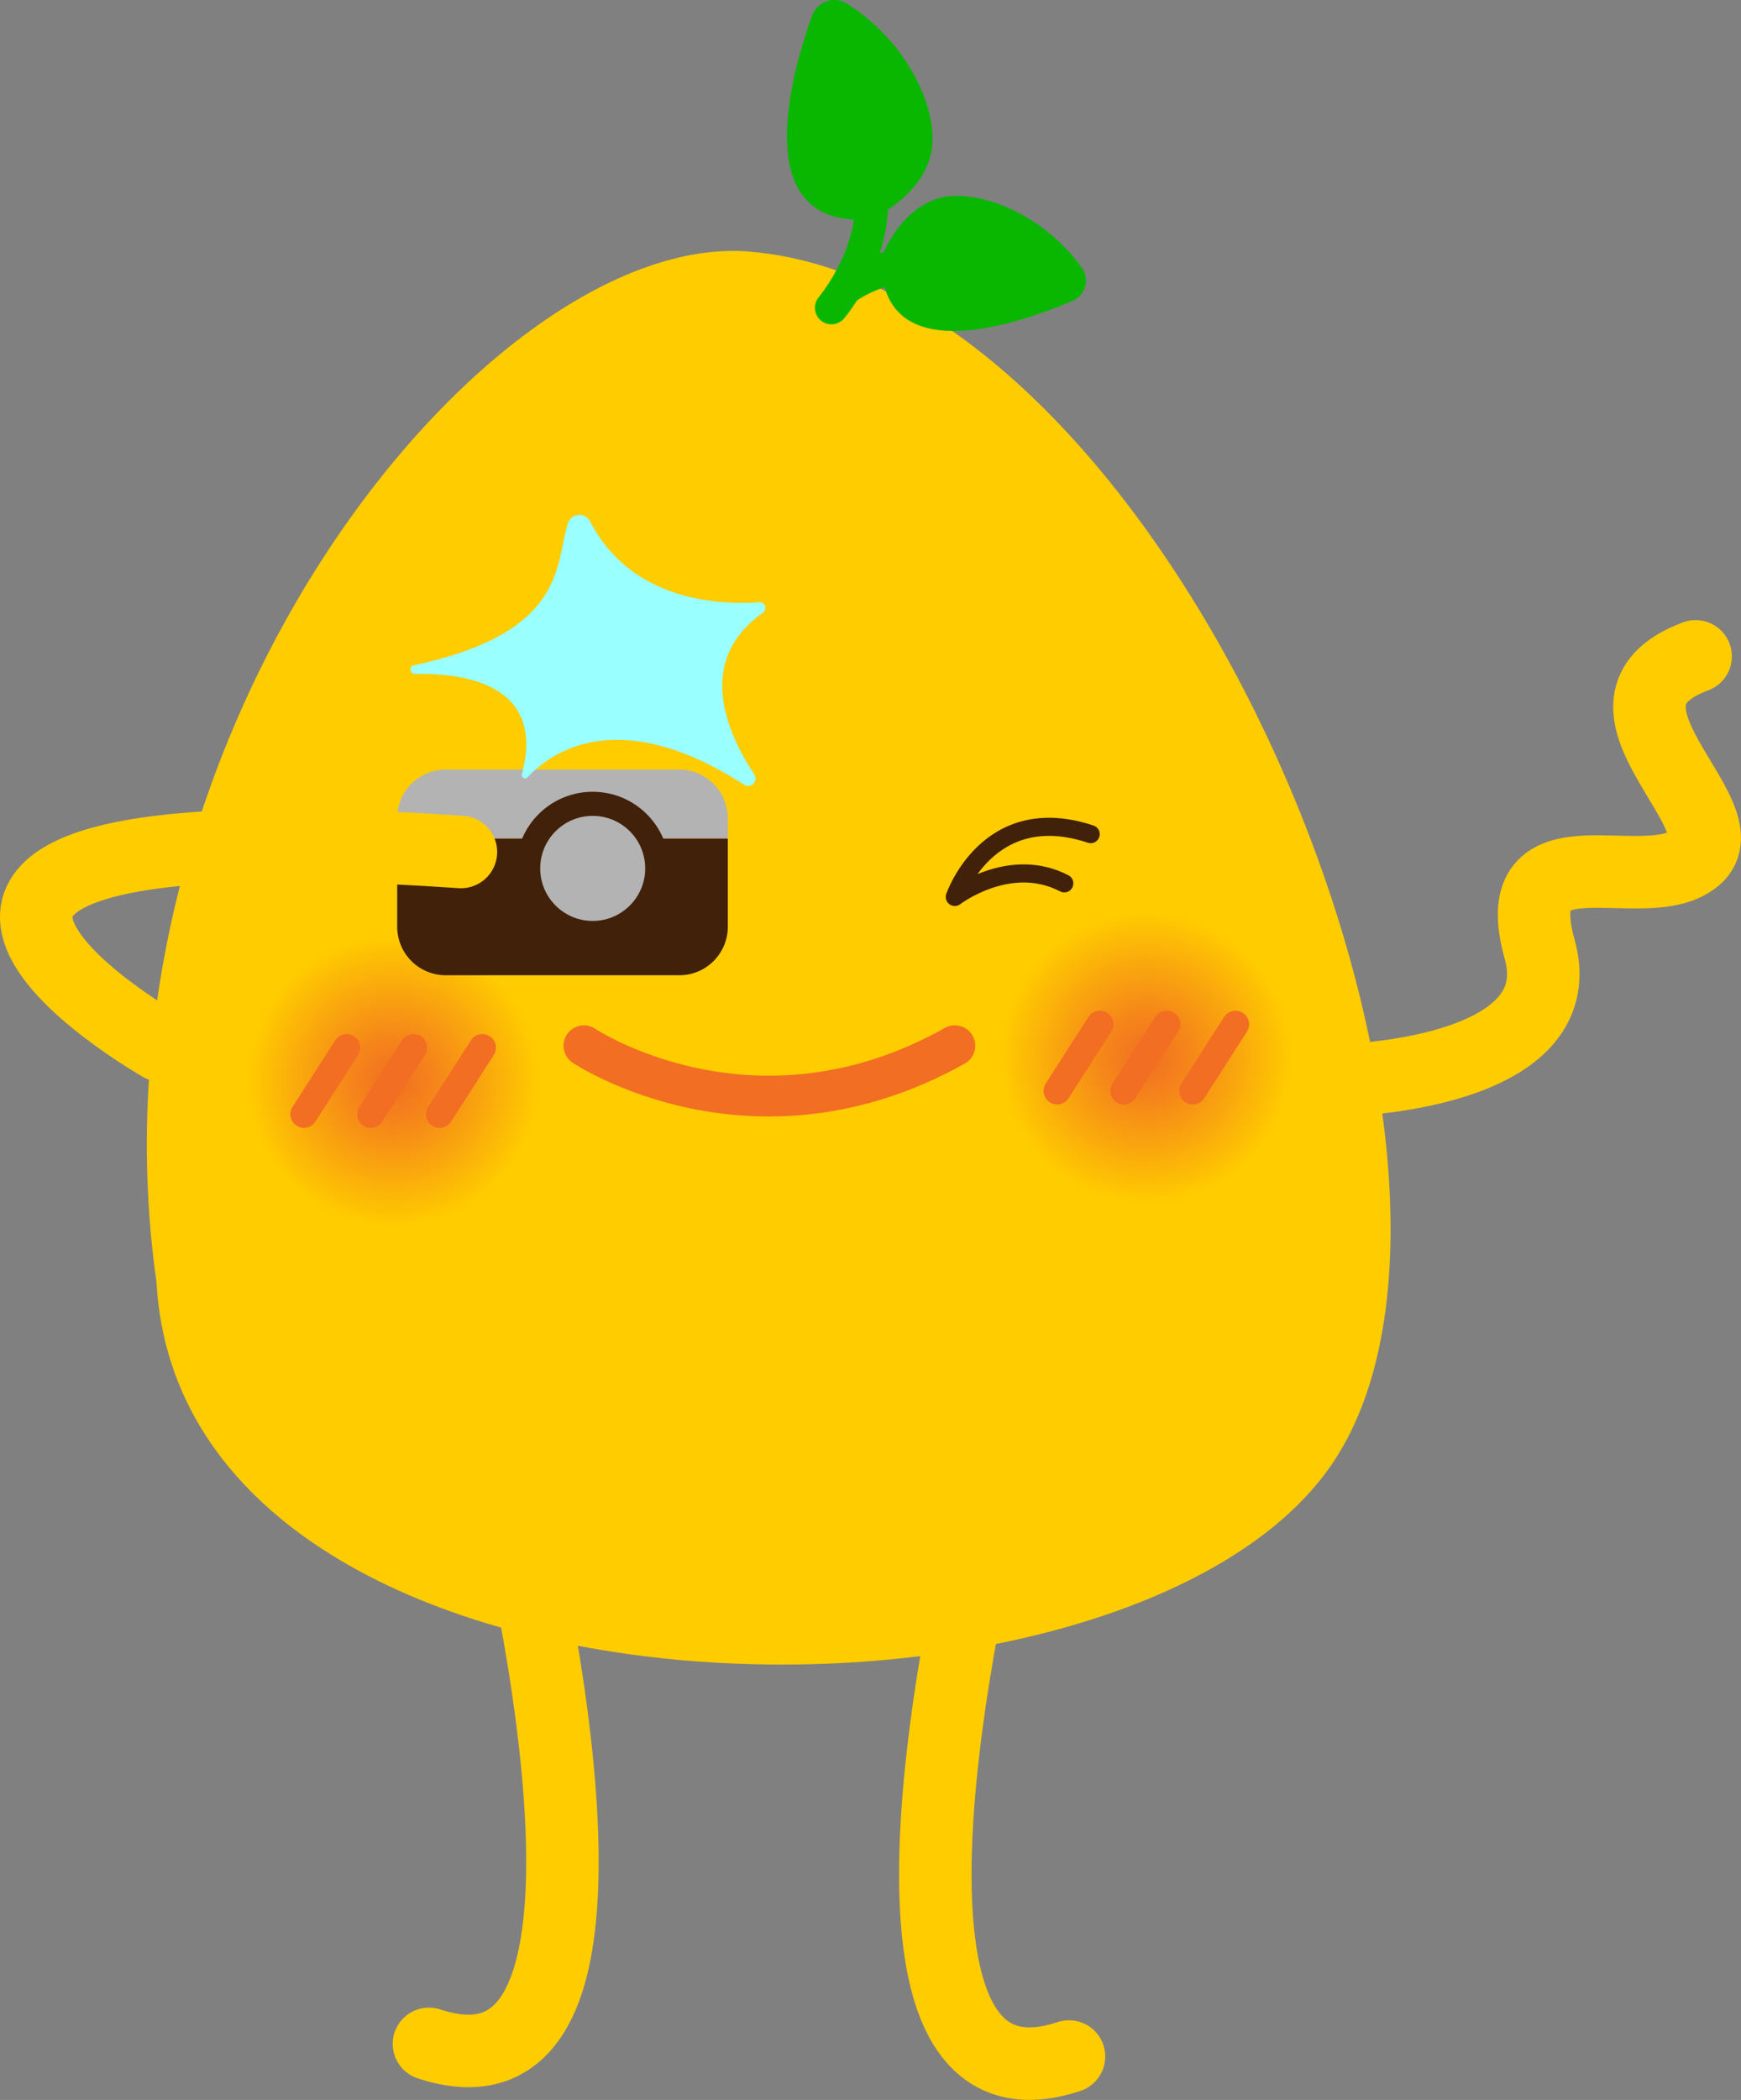<svg xmlns="http://www.w3.org/2000/svg" xmlns:xlink="http://www.w3.org/1999/xlink" viewBox="0 0 384.36 463.37"><rect x="0" y="0" width="384.36" height="463.37" fill="#808080" stroke="none"/><defs><style>.cls-1{fill:#fc0;}.cls-2,.cls-4,.cls-6,.cls-8{fill:none;stroke-linecap:round;stroke-linejoin:round;}.cls-2{stroke:#fc0;stroke-width:16px;}.cls-3{fill:#09b700;}.cls-4,.cls-6{stroke:#f26e22;}.cls-4{stroke-width:9px;}.cls-5{fill:url(#radial-gradient);}.cls-6{stroke-width:6px;}.cls-7{fill:url(#radial-gradient-2);}.cls-8{stroke:#42210b;stroke-width:4px;}.cls-9{fill:#42210b;}.cls-10{fill:#b3b3b3;}.cls-11{fill:#9ff;}</style><radialGradient id="radial-gradient" cx="253.07" cy="233.36" r="31.86" gradientUnits="userSpaceOnUse"><stop offset="0" stop-color="#f26e22"/><stop offset="0.29" stop-color="#f5851a"/><stop offset="0.89" stop-color="#fdc004"/><stop offset="1" stop-color="#fc0"/></radialGradient><radialGradient id="radial-gradient-2" cx="86.79" cy="238.52" r="31.86" xlink:href="#radial-gradient"/></defs><g id="Layer_2" data-name="Layer 2"><g id="Layer_1-2" data-name="Layer 1"><path class="cls-1" d="M165.62,55.53c-57.37-5-148.29,106.27-131.07,227.4,5.66,102.56,213.64,106,259.19,40.6S260.3,63.71,165.62,55.53Z"/><path class="cls-2" d="M110.5,320.86S150,469.32,94.7,451"/><path class="cls-2" d="M220.15,323.68S180.64,472.14,236,453.79"/><path class="cls-3" d="M196,46.3c3.34-2.2,7.89-6.14,9.43-11.93,2.28-8.52-4-24.38-18.39-33.54a5.24,5.24,0,0,0-7.77,2.64c-4.63,13-13.22,43.76,9.24,45-1.32,9.32-7.65,17-7.74,17.1a3.64,3.64,0,0,0,.29,5l.15.14a3.64,3.64,0,0,0,5.13-.44C186.81,69.71,195.53,59.19,196,46.3Z"/><path class="cls-3" d="M238.83,59.06c-9.26-12.76-24.28-17.75-32-15.18-6.79,2.25-10.46,8.92-11.74,11.74a34.51,34.51,0,0,0-9.76,4.28,3.73,3.73,0,0,0-1.12,5.16,3.6,3.6,0,0,0,.58.7,3.73,3.73,0,0,0,4.58.42,26.54,26.54,0,0,1,5.93-2.82c4.71,16.65,30.44,7.76,41.55,3A4.87,4.87,0,0,0,238.83,59.06Z"/><path class="cls-4" d="M128.91,230.75s37.3,25,81.9,0"/><circle class="cls-5" cx="253.07" cy="233.36" r="31.86"/><line class="cls-6" x1="242.82" y1="226.02" x2="233.39" y2="240.71"/><line class="cls-6" x1="257.57" y1="226.02" x2="248.14" y2="240.71"/><line class="cls-6" x1="272.76" y1="226.02" x2="263.33" y2="240.71"/><circle class="cls-7" cx="86.79" cy="238.52" r="31.86"/><line class="cls-6" x1="76.54" y1="231.18" x2="67.11" y2="245.87"/><line class="cls-6" x1="91.29" y1="231.18" x2="81.86" y2="245.87"/><line class="cls-6" x1="106.48" y1="231.18" x2="97.05" y2="245.87"/><path class="cls-8" d="M240.79,184.06c-22.69-7.55-30,13.86-30,13.86s12.09-9.29,24.17-3"/><path class="cls-9" d="M87.69,185v19.57A10.71,10.71,0,0,0,98.37,215.2H150a10.71,10.71,0,0,0,10.68-10.68V185Z"/><path class="cls-10" d="M160.66,180.5A10.72,10.72,0,0,0,150,169.82H98.37A10.72,10.72,0,0,0,87.69,180.5V185h73Z"/><circle class="cls-9" cx="130.85" cy="191.62" r="16.91"/><circle class="cls-10" cx="130.85" cy="191.62" r="11.59"/><path class="cls-2" d="M35.64,230.75S-58.92,177,101.76,188"/><path class="cls-2" d="M295.65,238.41s52.08-.93,44.26-28.94,23.48-10.85,34.43-20.21-27.65-34.1,0-44.43"/><path class="cls-11" d="M125.39,115.44c-2.91,8.87,0,24.13-34.12,31.38-1.07.23-.71,1.92.38,1.9,10.66-.23,28.9,2.16,23.57,22.08a.74.74,0,0,0,1.26.7c5.52-5.84,20.4-16,47.79,1.66a1.64,1.64,0,0,0,2.27-2.26c-6.46-9.79-12.84-25.33,1.91-35.71a1.26,1.26,0,0,0-.81-2.29c-9.71.64-28.46-.61-37.36-17.86A2.66,2.66,0,0,0,125.39,115.44Z"/></g></g></svg>